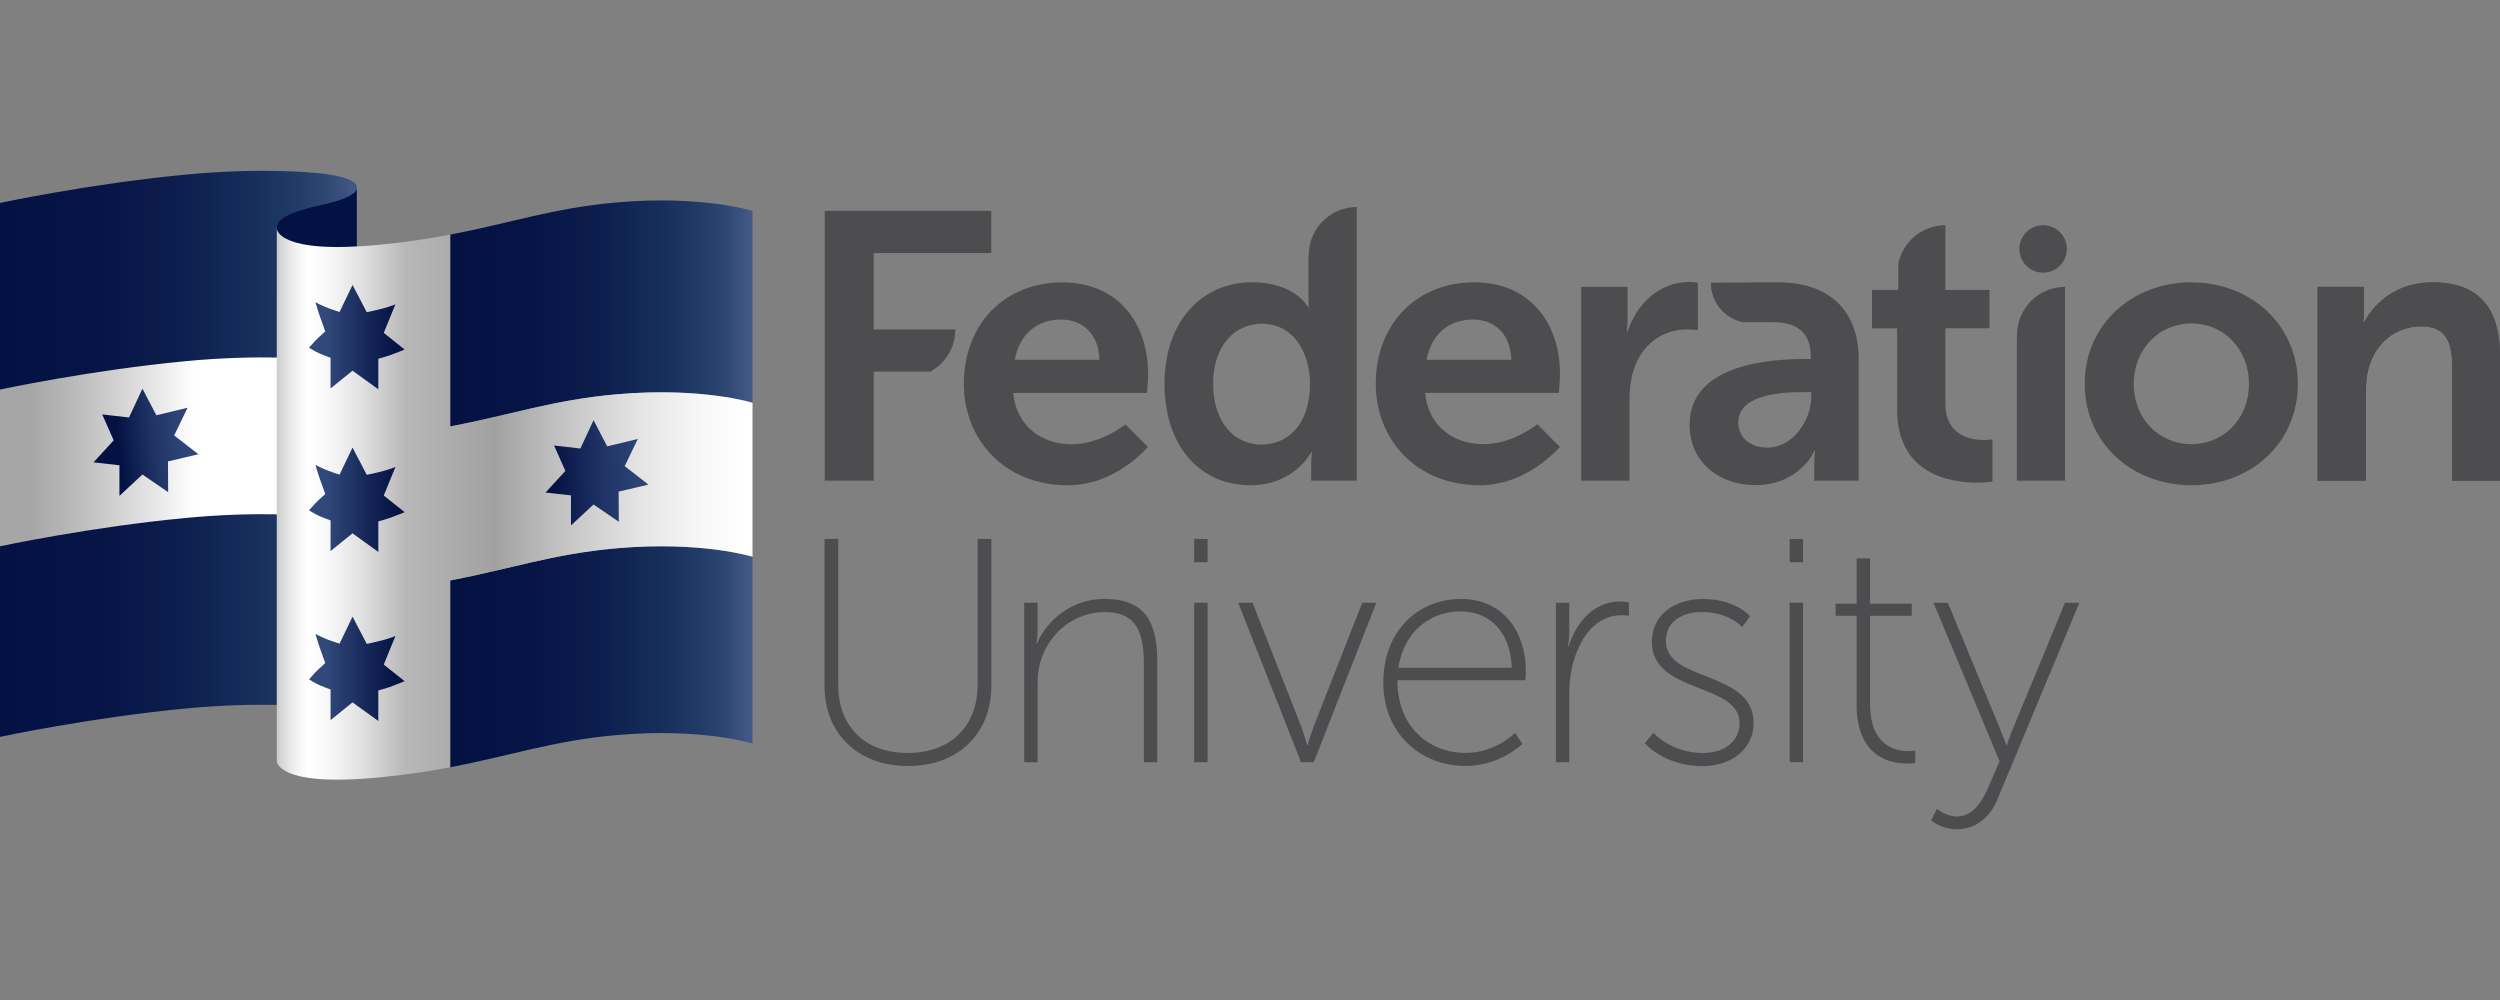 <svg width="600" height="240" viewBox="0 0 600 240" fill="none" xmlns="http://www.w3.org/2000/svg">
<rect x="0" y="0" width="600" height="240" fill="#808080" stroke="none"/>
<path d="M85.625 173.097C85.882 170.31 75.201 169.597 75.201 169.597C75.201 169.597 62.68 168.326 44.663 170.031C21.462 172.239 0 176.855 0 176.855V48.707C0 48.707 21.462 44.102 44.663 41.895C62.68 40.178 75.201 41.46 75.201 41.46C75.201 41.46 85.882 42.173 85.625 44.961V173.097Z" fill="url(#paint0_linear_2186_782)"/>
<path d="M85.625 45.039C85.625 45.039 86.361 47.124 77.754 49.03C69.147 50.937 66.438 52.542 66.438 54.895C66.438 57.247 66.438 70.727 66.438 70.727H85.625V45.039Z" fill="#041143"/>
<path d="M75.201 86.235C75.201 86.235 62.68 84.964 44.663 86.67C21.462 88.878 0 93.493 0 93.493V131.111C0 131.111 21.462 126.506 44.663 124.298C62.68 122.582 75.201 123.864 75.201 123.864C75.201 123.864 85.882 124.577 85.625 127.364V89.736C85.893 86.949 75.201 86.235 75.201 86.235Z" fill="url(#paint1_linear_2186_782)"/>
<path d="M147.993 94.63C168.441 92.835 180.604 96.659 180.604 96.659V50.613C180.604 50.613 168.441 46.789 147.993 48.584C132.819 49.911 122.517 53.545 108.046 56.31V102.356C122.517 99.602 132.819 95.968 147.993 94.63Z" fill="url(#paint2_linear_2186_782)"/>
<path d="M180.604 178.449V133.619C180.604 133.619 168.441 129.795 147.993 131.59C132.819 132.916 122.517 136.551 108.046 139.316V184.147C122.506 181.382 132.819 177.747 147.993 176.42C168.452 174.614 180.604 178.449 180.604 178.449Z" fill="url(#paint3_linear_2186_782)"/>
<path d="M147.993 94.63C132.819 95.957 122.517 99.592 108.046 102.357V56.311C103.018 57.27 97.488 58.128 91.066 58.741C66.772 61.083 66.438 55.084 66.426 54.806V100.874V137.8V137.811V182.63C66.426 182.63 66.192 188.974 91.066 186.577C97.488 185.964 103.018 185.105 108.046 184.146V139.316C122.506 136.551 132.819 132.916 147.993 131.59C168.441 129.795 180.604 133.619 180.604 133.619V96.671C180.604 96.671 168.452 92.835 147.993 94.63Z" fill="url(#paint4_linear_2186_782)"/>
<path d="M84.611 68.385L88.022 74.929C88.022 74.929 90.185 74.495 92.069 73.982C93.954 73.469 94.901 73.034 94.901 73.034L92.103 79.891L97.109 83.882C97.109 83.882 94.6 84.919 93.519 85.287C92.437 85.655 90.798 86.101 90.798 86.101V93.426L84.599 88.966L79.337 93.225V85.867C79.337 85.867 77.007 85.053 75.825 84.417C74.643 83.77 74.175 83.436 74.175 83.436C74.175 83.436 75.702 81.686 76.349 81.095C76.996 80.515 78.066 79.534 78.066 79.534C78.066 79.534 76.84 76.144 76.572 75.364C76.305 74.573 75.702 72.555 75.702 72.555C75.702 72.555 77.609 73.502 78.813 73.959C80.017 74.416 81.489 74.874 81.489 74.874L84.611 68.385Z" fill="url(#paint5_linear_2186_782)"/>
<path d="M84.611 107.418L88.022 113.962C88.022 113.962 90.185 113.528 92.069 113.015C93.965 112.513 94.901 112.067 94.901 112.067L92.103 118.924L97.109 122.915C97.109 122.915 94.6 123.952 93.519 124.32C92.437 124.688 90.798 125.134 90.798 125.134V132.459L84.599 127.999L79.337 132.258V124.9C79.337 124.9 77.007 124.086 75.825 123.45C74.643 122.804 74.175 122.469 74.175 122.469C74.175 122.469 75.702 120.719 76.349 120.128C76.996 119.548 78.066 118.567 78.066 118.567C78.066 118.567 76.84 115.178 76.572 114.397C76.305 113.606 75.702 111.588 75.702 111.588C75.702 111.588 77.609 112.535 78.813 112.993C80.017 113.45 81.489 113.907 81.489 113.907L84.611 107.418Z" fill="url(#paint6_linear_2186_782)"/>
<path d="M84.611 147.99L88.022 154.535C88.022 154.535 90.185 154.1 92.069 153.587C93.954 153.074 94.901 152.639 94.901 152.639L92.103 159.496L97.109 163.487C97.109 163.487 94.6 164.524 93.519 164.892C92.437 165.26 90.798 165.706 90.798 165.706V173.031L84.599 168.571L79.337 172.83V165.472C79.337 165.472 77.007 164.658 75.825 164.023C74.643 163.376 74.175 163.042 74.175 163.042C74.175 163.042 75.702 161.291 76.349 160.7C76.996 160.12 78.066 159.139 78.066 159.139C78.066 159.139 76.84 155.75 76.572 154.97C76.305 154.178 75.702 152.16 75.702 152.16C75.702 152.16 77.609 153.108 78.813 153.565C80.017 154.022 81.489 154.479 81.489 154.479L84.611 147.99Z" fill="url(#paint7_linear_2186_782)"/>
<path d="M34.183 93.281L37.528 99.67L45.02 97.852L41.798 104.508L47.618 109.024L40.315 110.73L40.36 118.121L34.183 113.885L28.664 119.013V111.666L22.443 110.964L27.282 105.679L24.528 99.458L30.961 100.194L34.183 93.281Z" fill="url(#paint8_linear_2186_782)"/>
<path d="M142.452 100.852L145.73 107.129L153.077 105.345L149.922 111.878L155.63 116.304L148.473 117.988L148.517 125.224L142.452 121.076L137.034 126.104V118.891L130.924 118.211L135.685 113.026L132.986 106.917L139.297 107.641L142.452 100.852Z" fill="url(#paint9_linear_2186_782)"/>
<path d="M525.87 67.76C540.096 67.76 551.49 77.883 551.49 92.109C551.49 106.425 540.085 116.459 525.959 116.459C511.733 116.459 500.338 106.425 500.338 92.109C500.338 77.883 511.733 67.76 525.87 67.76ZM525.97 106.603C533.451 106.603 539.739 100.761 539.739 92.109C539.739 83.536 533.451 77.616 525.97 77.616C518.4 77.616 512.101 83.547 512.101 92.109C512.101 100.772 518.4 106.603 525.97 106.603Z" fill="#4D4D4F"/>
<path d="M556.229 68.852H567.355V74.237C567.355 75.966 567.177 77.426 567.177 77.426H567.355C569.362 73.502 574.469 67.76 583.867 67.76C594.169 67.76 600 73.145 600 85.453V115.355H588.516V87.817C588.516 82.164 587.056 78.329 581.125 78.329C574.926 78.329 570.366 82.254 568.638 87.817C568.002 89.735 567.813 91.831 567.813 94.016V115.355H556.229V68.852Z" fill="#4D4D4F"/>
<path d="M426.765 67.76C418.827 67.76 413.163 67.827 410.599 67.86V67.882C410.599 72.543 413.91 76.434 418.303 77.326H425.65C430.757 77.326 434.592 79.422 434.592 85.531V86.167H433.042C425.472 86.167 405.504 87.17 405.504 101.943C405.504 111.241 412.985 116.437 421.28 116.437C431.86 116.437 435.506 108.231 435.417 108.231H435.607C435.607 108.231 435.417 109.692 435.417 111.52V115.355H446.087V86.267C446.098 74.505 438.985 67.76 426.765 67.76ZM434.703 95.198C434.703 100.85 430.322 107.417 424.212 107.417C419.474 107.417 417.188 104.507 417.188 101.397C417.188 94.919 426.765 94.105 432.697 94.105H434.703V95.198Z" fill="#4D4D4F"/>
<path d="M229.281 79.066H209.692V60.737H237.911V50.613H197.93V115.356H209.692V89.189H223.261C226.84 87.238 229.281 83.436 229.281 79.066Z" fill="#4D4D4F"/>
<path d="M484.094 80.37L484.038 80.793V115.355H495.611V68.853C489.245 68.853 484.094 74.003 484.094 80.37Z" fill="#4D4D4F"/>
<path d="M476.1 105.6C472.911 105.6 466.891 104.508 466.891 96.848V78.787H477.471V69.578H466.891V54.047C461.272 54.047 456.6 58.072 455.575 63.401V69.589H449.286V78.798H455.307V98.32C455.307 113.906 468.162 115.835 474.64 115.835C476.825 115.835 478.196 115.556 478.196 115.556V105.433C478.196 105.422 477.382 105.6 476.1 105.6Z" fill="#4D4D4F"/>
<path d="M314.104 61.205L314.037 61.639V71.038C314.037 72.499 314.126 73.68 314.126 73.68H313.948C313.948 73.68 310.759 67.749 300.546 67.749C288.238 67.749 279.475 77.326 279.475 92.099C279.475 106.503 287.502 116.448 300.089 116.448C310.759 116.448 314.683 108.521 314.683 108.521H314.862C314.862 108.521 314.683 109.803 314.683 111.532V115.367H325.621V49.688C319.255 49.688 314.104 54.849 314.104 61.205ZM302.732 106.693C295.897 106.693 291.148 100.951 291.148 92.099C291.148 82.889 296.443 77.694 302.821 77.694C310.569 77.694 314.393 84.807 314.393 92.01C314.405 102.311 308.741 106.693 302.732 106.693Z" fill="#4D4D4F"/>
<path d="M496.046 59.744C496.046 62.888 493.493 65.441 490.349 65.441C487.205 65.441 484.651 62.888 484.651 59.744C484.651 56.6 487.205 54.047 490.349 54.047C493.493 54.047 496.046 56.6 496.046 59.744Z" fill="#4D4D4F"/>
<path d="M270.109 101.843C268.649 102.969 263.453 106.615 257.132 106.615C250.197 106.615 243.909 102.423 243.184 94.306H275.282C275.282 94.306 275.55 91.207 275.55 89.836C275.55 77.527 268.348 67.772 254.946 67.772C241.077 67.772 231.322 77.806 231.322 92.121C231.322 105.344 240.899 116.471 256.307 116.471C266.207 116.471 273.231 109.77 275.517 107.273L270.109 101.843ZM254.668 76.691C259.774 76.691 263.699 80.058 263.877 86.357H243.541C244.645 80.348 248.736 76.691 254.668 76.691Z" fill="#4D4D4F"/>
<path d="M368.957 101.831C367.485 102.957 362.301 106.603 355.98 106.603C349.045 106.603 342.757 102.411 342.032 94.295H374.13C374.13 94.295 374.398 91.195 374.398 89.824C374.398 77.515 367.196 67.76 353.794 67.76C339.936 67.76 330.181 77.794 330.181 92.109C330.181 105.332 339.758 116.459 355.166 116.459C365.077 116.459 372.09 109.758 374.376 107.261L368.957 101.831ZM353.516 76.69C358.622 76.69 362.535 80.057 362.725 86.356H342.389C343.481 80.336 347.584 76.69 353.516 76.69Z" fill="#4D4D4F"/>
<path d="M379.493 68.853H390.62V76.334C390.62 78.062 390.442 79.623 390.442 79.623H390.62C392.716 72.967 398.279 67.671 405.392 67.671C406.485 67.671 407.489 67.849 407.489 67.849V79.244C407.489 79.244 406.307 79.065 404.746 79.065C399.818 79.065 394.266 81.897 392.069 88.821C391.345 91.095 391.066 93.648 391.066 96.391V115.356H379.482V68.853" fill="#4D4D4F"/>
<path d="M556.229 68.852H567.355V74.237C567.355 75.966 567.177 77.426 567.177 77.426H567.355C569.362 73.502 574.469 67.76 583.867 67.76C594.169 67.76 600 73.145 600 85.453V115.355H588.516V87.817C588.516 82.164 587.056 78.329 581.125 78.329C574.926 78.329 570.366 82.254 568.638 87.817C568.002 89.735 567.813 91.831 567.813 94.016V115.355H556.229V68.852Z" fill="#4D4D4F"/>
<path d="M197.885 129.348H201.174V164.412C201.174 174.513 207.752 180.712 217.865 180.712C227.966 180.712 234.633 174.513 234.633 164.255V129.348H237.922V164.557C237.922 176.341 229.727 183.844 217.943 183.844C206.158 183.844 197.885 176.341 197.885 164.557V129.348Z" fill="#4D4D4F"/>
<path d="M245.804 144.655H249.015V151.389C249.015 153.151 248.714 154.534 248.714 154.534H248.87C250.175 150.932 255.526 143.741 265.103 143.741C275.059 143.741 277.735 149.639 277.735 158.67V182.941H274.524V159.818C274.524 153.162 273.677 146.885 265.103 146.885C257.912 146.885 251.557 151.936 249.64 159.06C249.182 160.666 249.026 162.427 249.026 164.267V182.941H245.815V144.655H245.804Z" fill="#4D4D4F"/>
<path d="M286.61 144.655H289.821V182.93H286.61V144.655Z" fill="#4D4D4F"/>
<path d="M297.168 144.655H300.613L312.398 174.658C313.089 176.497 313.702 178.794 313.702 178.794H313.858C313.858 178.794 314.472 176.497 315.163 174.658L326.947 144.655H330.314L315.308 182.93H312.242L297.168 144.655Z" fill="#4D4D4F"/>
<path d="M350.595 143.741C361.008 143.741 366.215 151.936 366.215 161.19C366.215 162.037 366.058 163.252 366.058 163.252H335.365C335.365 174.357 342.868 180.7 351.743 180.7C359.09 180.7 363.606 175.873 363.606 175.873L365.367 178.549C365.367 178.549 360.004 183.833 351.743 183.833C340.951 183.833 331.998 176.029 331.998 163.854C331.998 150.932 340.806 143.741 350.595 143.741ZM362.847 160.275C362.468 150.932 356.872 146.729 350.528 146.729C343.481 146.729 336.982 151.323 335.599 160.275H362.847Z" fill="#4D4D4F"/>
<path d="M373.406 144.656H376.617V151.925C376.617 153.686 376.316 155.069 376.316 155.069H376.472C378.389 149.171 382.671 144.354 388.725 144.354C389.873 144.354 390.943 144.589 390.943 144.589V147.8C390.943 147.8 390.029 147.643 389.182 147.643C383.206 147.643 379.46 152.694 377.776 158.358C376.929 161.034 376.628 163.865 376.628 166.396V182.93H373.417V144.656H373.406Z" fill="#4D4D4F"/>
<path d="M396.83 175.896C396.83 175.896 401.111 180.723 408.693 180.723C413.364 180.723 417.5 178.271 417.5 173.532C417.5 163.81 396.451 166.564 396.451 154.088C396.451 147.276 402.193 143.753 408.704 143.753C416.508 143.753 420.031 147.889 420.031 147.889L418.114 150.487C418.114 150.487 414.97 146.886 408.47 146.886C404.11 146.886 399.818 148.882 399.818 153.854C399.818 163.81 420.867 160.822 420.867 173.532C420.867 179.653 415.661 183.867 408.615 183.867C399.35 183.867 394.756 178.36 394.756 178.36L396.83 175.896Z" fill="#4D4D4F"/>
<path d="M429.519 144.655H432.73V182.919H429.519V144.655Z" fill="#4D4D4F"/>
<path d="M445.596 147.8H440.546V144.89H445.596V134.02H448.807V144.89H458.83V147.8H448.807V168.849C448.807 178.95 454.85 180.255 457.916 180.255C458.986 180.255 459.677 180.099 459.677 180.099V183.087C459.677 183.087 458.908 183.243 457.76 183.243C453.78 183.243 445.585 181.793 445.585 169.083V147.8H445.596Z" fill="#4D4D4F"/>
<path d="M464.884 194.113C464.884 194.113 467.025 195.953 469.634 195.953C473.313 195.953 475.61 192.664 477.137 189.063L479.891 182.708L464.048 144.667H467.493L480.125 175.216C480.894 177.055 481.507 178.817 481.507 178.817H481.663C481.663 178.817 482.199 177.055 482.968 175.216L495.6 144.667H499.045L479.367 191.895C477.683 195.875 474.472 199.019 469.645 199.019C465.966 199.019 463.446 196.878 463.446 196.878L464.884 194.113Z" fill="#4D4D4F"/>
<path d="M429.519 129.348H432.73V134.933H429.519V129.348Z" fill="#4D4D4F"/>
<path d="M286.61 129.348H289.821V134.933H286.61V129.348Z" fill="#4D4D4F"/>
<defs>
<linearGradient id="paint0_linear_2186_782" x1="85.82" y1="108.921" x2="0.804" y2="108.921" gradientUnits="userSpaceOnUse">
<stop stop-color="#455A88"/>
<stop offset="0.091" stop-color="#2D4773"/>
<stop offset="0.155" stop-color="#223E69"/>
<stop offset="0.279" stop-color="#18305D"/>
<stop offset="0.487" stop-color="#0D1F4E"/>
<stop offset="0.716" stop-color="#061546"/>
<stop offset="1" stop-color="#041243"/>
</linearGradient>
<linearGradient id="paint1_linear_2186_782" x1="85.633" y1="108.443" x2="0" y2="108.443" gradientUnits="userSpaceOnUse">
<stop stop-color="white"/>
<stop offset="0.454" stop-color="white"/>
<stop offset="0.55" stop-color="#EAEAEA"/>
<stop offset="0.797" stop-color="#B9B9B9"/>
<stop offset="0.919" stop-color="#A6A6A6"/>
</linearGradient>
<linearGradient id="paint2_linear_2186_782" x1="180.606" y1="75.233" x2="108.052" y2="75.233" gradientUnits="userSpaceOnUse">
<stop stop-color="#455A88"/>
<stop offset="0.091" stop-color="#2D4773"/>
<stop offset="0.155" stop-color="#223E69"/>
<stop offset="0.279" stop-color="#18305D"/>
<stop offset="0.487" stop-color="#0D1F4E"/>
<stop offset="0.716" stop-color="#061546"/>
<stop offset="1" stop-color="#041243"/>
</linearGradient>
<linearGradient id="paint3_linear_2186_782" x1="180.606" y1="157.626" x2="108.052" y2="157.626" gradientUnits="userSpaceOnUse">
<stop stop-color="#455A88"/>
<stop offset="0.091" stop-color="#2D4773"/>
<stop offset="0.155" stop-color="#223E69"/>
<stop offset="0.279" stop-color="#18305D"/>
<stop offset="0.487" stop-color="#0D1F4E"/>
<stop offset="0.716" stop-color="#061546"/>
<stop offset="1" stop-color="#041243"/>
</linearGradient>
<linearGradient id="paint4_linear_2186_782" x1="64.502" y1="120.966" x2="179.072" y2="120.966" gradientUnits="userSpaceOnUse">
<stop stop-color="#B8B8B8"/>
<stop offset="0.01" stop-color="#C4C4C4"/>
<stop offset="0.04" stop-color="#E4E4E4"/>
<stop offset="0.066" stop-color="#F8F8F8"/>
<stop offset="0.083" stop-color="white"/>
<stop offset="0.125" stop-color="#F8F8F8"/>
<stop offset="0.186" stop-color="#E4E4E4"/>
<stop offset="0.26" stop-color="#C4C4C4"/>
<stop offset="0.284" stop-color="#B8B8B8"/>
<stop offset="0.473" stop-color="#A1A1A1"/>
<stop offset="0.618" stop-color="#C4C4C4"/>
<stop offset="0.776" stop-color="#E4E4E4"/>
<stop offset="0.909" stop-color="#F8F8F8"/>
<stop offset="1" stop-color="white"/>
</linearGradient>
<linearGradient id="paint5_linear_2186_782" x1="74.07" y1="80.907" x2="95.598" y2="80.907" gradientUnits="userSpaceOnUse">
<stop offset="0.206" stop-color="#31487A"/>
<stop offset="0.691" stop-color="#132455"/>
<stop offset="1" stop-color="#041243"/>
</linearGradient>
<linearGradient id="paint6_linear_2186_782" x1="74.07" y1="119.939" x2="95.598" y2="119.939" gradientUnits="userSpaceOnUse">
<stop offset="0.206" stop-color="#31487A"/>
<stop offset="0.691" stop-color="#132455"/>
<stop offset="1" stop-color="#041243"/>
</linearGradient>
<linearGradient id="paint7_linear_2186_782" x1="74.07" y1="160.521" x2="95.598" y2="160.521" gradientUnits="userSpaceOnUse">
<stop offset="0.206" stop-color="#31487A"/>
<stop offset="0.691" stop-color="#132455"/>
<stop offset="1" stop-color="#041243"/>
</linearGradient>
<linearGradient id="paint8_linear_2186_782" x1="47.197" y1="104.631" x2="28.576" y2="106.634" gradientUnits="userSpaceOnUse">
<stop offset="0.006" stop-color="#31487A"/>
<stop offset="0.251" stop-color="#2C4274"/>
<stop offset="0.571" stop-color="#1F3264"/>
<stop offset="0.932" stop-color="#091849"/>
<stop offset="1" stop-color="#041243"/>
</linearGradient>
<linearGradient id="paint9_linear_2186_782" x1="159.269" y1="112.59" x2="132.839" y2="113.791" gradientUnits="userSpaceOnUse">
<stop offset="0.006" stop-color="#31487A"/>
<stop offset="0.251" stop-color="#2C4274"/>
<stop offset="0.571" stop-color="#1F3264"/>
<stop offset="0.932" stop-color="#091849"/>
<stop offset="1" stop-color="#041243"/>
</linearGradient>
</defs>
</svg>
